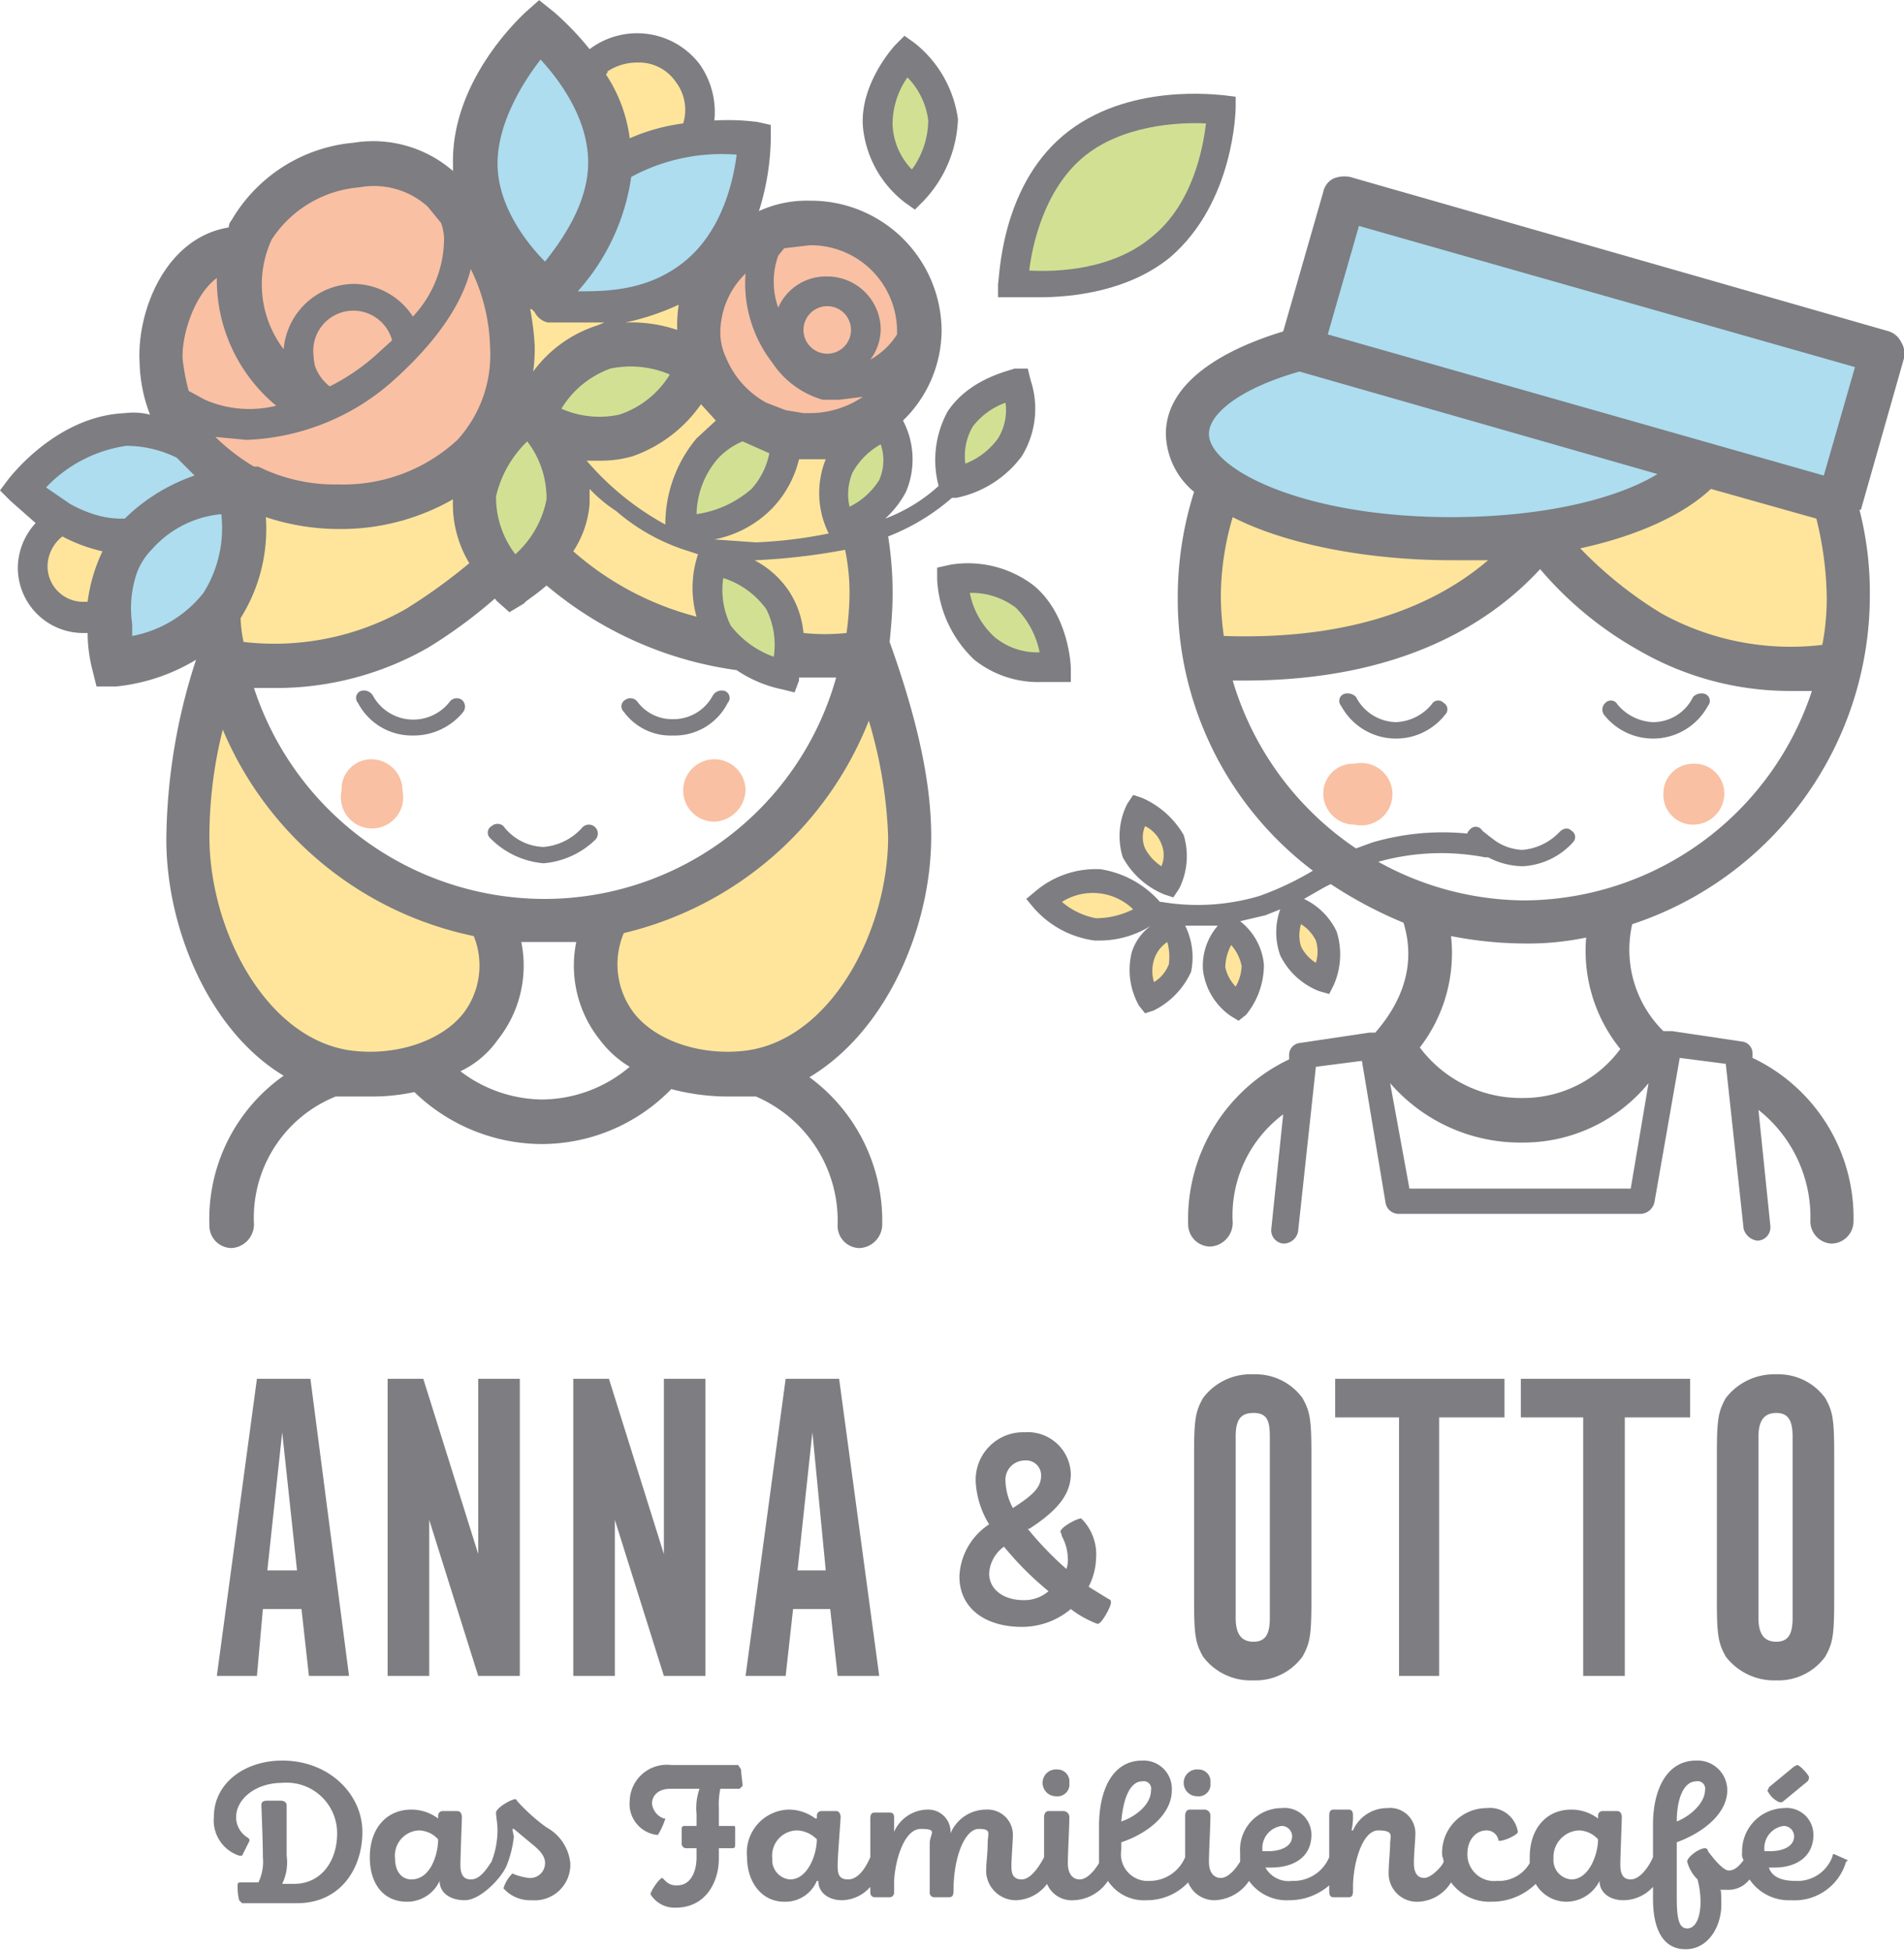 <svg xmlns="http://www.w3.org/2000/svg" width="45.2mm" height="46.3mm" viewBox="0 0 128.2 131.3">
  <defs>
    <style>
      .cls-1 {
        fill: #7d7d82;
      }

      .cls-2 {
        fill: #f9c0a3;
      }

      .cls-3 {
        fill: #ffe59b;
      }

      .cls-4 {
        fill: #adddef;
      }

      .cls-5 {
        fill: #d2e094;
      }
    </style>
  </defs>
  <g id="Ebene_2" data-name="Ebene 2">
    <g id="Quadrat">
      <g>
        <path class="cls-1" d="M84.4,113.1a3.9,3.9,0,0,0,3.3-1.6c.5-.9.6-1.4.6-3.8V97.9c0-2.4-.1-2.9-.6-3.8a3.9,3.9,0,0,0-3.3-1.6A4,4,0,0,0,81,94.1c-.5.9-.6,1.4-.6,3.8v9.8c0,2.4.1,2.9.6,3.8A4,4,0,0,0,84.4,113.1ZM83.2,96.7c0-1.1.3-1.6,1.2-1.6s1.1.5,1.1,1.6v12.2c0,1.1-.3,1.6-1.1,1.6s-1.2-.5-1.2-1.6Z"/>
        <path class="cls-1" d="M80.6,120.9a.8.8,0,0,0,.9-.9.8.8,0,0,0-.8-.9.9.9,0,0,0-1,.9A.9.9,0,0,0,80.6,120.9Z"/>
        <path class="cls-1" d="M120.8,118.9l-1.7,1.4a.3.3,0,0,1-.1.2,1.6,1.6,0,0,0,.8.8h.2l1.7-1.4a.4.4,0,0,0,.1-.3c0-.1-.6-.8-.8-.8Z"/>
        <path class="cls-1" d="M119.6,113.1a3.9,3.9,0,0,0,3.3-1.6c.5-.9.6-1.4.6-3.8V97.9c0-2.4-.1-2.9-.6-3.8a3.9,3.9,0,0,0-3.3-1.6,4.1,4.1,0,0,0-3.4,1.6c-.5.9-.6,1.4-.6,3.8v9.8c0,2.4.1,2.9.6,3.8A4.1,4.1,0,0,0,119.6,113.1Zm-1.2-16.4c0-1.1.4-1.6,1.2-1.6s1.1.5,1.1,1.6v12.2c0,1.1-.3,1.6-1.1,1.6s-1.2-.5-1.2-1.6Z"/>
        <polygon class="cls-1" points="94.2 112.8 96.9 112.8 96.9 95.4 101.3 95.4 101.3 92.8 89.9 92.8 89.9 95.4 94.2 95.4 94.2 112.8"/>
        <polygon class="cls-1" points="106.6 112.8 109.4 112.8 109.4 95.4 113.8 95.4 113.8 92.8 102.4 92.8 102.4 95.4 106.6 95.4 106.6 112.8"/>
        <path class="cls-1" d="M19,118.5c-2.5,0-4.6,1.5-4.6,3.8a2.5,2.5,0,0,0,1.7,2.6h.2l.5-1c0-.1,0-.1-.1-.2a1.6,1.6,0,0,1-.8-1.4c0-1.2,1.3-2.3,3.1-2.3a3.4,3.4,0,0,1,3.7,3.4c0,1.9-1.1,3.4-2.9,3.4H19a3.3,3.3,0,0,0,.3-1.9v-3.4c0-.2-.2-.3-.4-.3h-.9c-.3,0-.4.1-.4.3s.1,2.3.1,3.5a3.2,3.2,0,0,1-.3,1.7H16.2c-.2,0-.2.1-.2.2a3.8,3.8,0,0,0,.1,1l.2.2H20c2.9,0,4.4-2.3,4.4-4.8S22.2,118.5,19,118.5Z"/>
        <path class="cls-1" d="M49.7,118.8H45.2a2.5,2.5,0,0,0-2.8,2.4,2.1,2.1,0,0,0,1.8,2.3h.1a4.8,4.8,0,0,0,.5-1.1h-.1a1.2,1.2,0,0,1-.8-1c0-.6.5-1,1.2-1h2a3.9,3.9,0,0,0-.2,1.7v.8h-.7c-.2,0-.3,0-.3.2v1a.3.3,0,0,0,.3.3h.7v.6c0,1-.4,1.9-1.3,1.9a1,1,0,0,1-.8-.3l-.2-.2c-.2,0-.8.9-.8,1.1a1.9,1.9,0,0,0,1.7.9c2,0,2.9-1.7,2.9-3.3v-.7h.9c.2,0,.2-.1.2-.3v-1c0-.2,0-.2-.2-.2h-.9v-1.2a5.3,5.3,0,0,1,.1-1.3h1.3l.2-.2c0-.2-.1-.8-.1-1.1Z"/>
        <path class="cls-1" d="M53.4,108.3h2.5l.5,4.5h2.8l-2.7-20H52.9l-2.7,20h2.7Zm1.3-11.9.9,9.3H53.7Z"/>
        <path class="cls-1" d="M123.5,124.8c-.1,0-.1,0-.1.1a2.5,2.5,0,0,1-2.5,1.7q-1.5,0-1.8-.9h.4c1.4,0,2.6-.7,2.6-2.2a1.8,1.8,0,0,0-2-1.8,2.9,2.9,0,0,0-2.8,3,.7.7,0,0,0,.1.5c-.3.4-.6.7-1,.7s-1.1-.9-1.4-1.3a.2.2,0,0,0-.2-.2c-.4,0-1.2.6-1.2.9a2.6,2.6,0,0,0,.7,1.2,6.1,6.1,0,0,1,.2,1.5c0,1-.3,1.8-.9,1.8s-.7-.8-.7-2.1V124c1.9-.7,3.4-2,3.4-3.5a2,2,0,0,0-2.1-2c-2,0-2.9,2-2.9,4.3V125c-.3.7-.9,1.5-1.5,1.5s-.7-.5-.7-1,.1-3,.1-3.2-.1-.4-.3-.4h-1a.3.3,0,0,0-.3.3v.2h0a3,3,0,0,0-1.8-.6c-1.7,0-2.8,1.3-2.8,3.2v.4a2.4,2.4,0,0,1-2.2,1.2,1.8,1.8,0,0,1-2-1.8c0-1,.6-1.6,1.3-1.6a.8.8,0,0,1,.8.7h.1c.3,0,1.2-.4,1.2-.6a1.9,1.9,0,0,0-2.1-1.6,3,3,0,0,0-3,3.1c0,.2.1.3.1.5s-.8,1.1-1.3,1.1-.7-.4-.7-1,.1-1.6.1-2a1.7,1.7,0,0,0-1.9-1.7,2.5,2.5,0,0,0-2.3,1.5H91a4.1,4.1,0,0,0,.1-1c0-.3-.1-.4-.3-.4h-1c-.2,0-.3.1-.3.4V125a2.6,2.6,0,0,1-2.5,1.6,1.8,1.8,0,0,1-1.8-.9h.4c1.5,0,2.7-.7,2.7-2.2a1.8,1.8,0,0,0-2-1.8,2.8,2.8,0,0,0-2.8,3v.6c-.3.5-.8,1.1-1.3,1.1s-.8-.4-.8-1.1.1-2.4.1-3.1a.4.4,0,0,0-.4-.4h-1c-.2,0-.3.2-.3.4V125a2.6,2.6,0,0,1-2.4,1.6,1.8,1.8,0,0,1-1.9-2.1V124c1.8-.6,3.4-1.9,3.4-3.5a1.9,1.9,0,0,0-2-2c-2,0-2.9,2-2.9,4.4v2.5c-.3.5-.8,1.1-1.3,1.1s-.8-.4-.8-1.1.1-2.4.1-3.1a.4.4,0,0,0-.4-.4h-1c-.2,0-.3.2-.3.4V125c-.3.6-.9,1.5-1.5,1.5s-.7-.4-.7-.9.1-1.7.1-2.1a1.7,1.7,0,0,0-1.8-1.7,2.6,2.6,0,0,0-2.4,1.6h0v-.2a1.5,1.5,0,0,0-1.5-1.4,2.5,2.5,0,0,0-2.3,1.5h0v-.9c0-.2,0-.4-.3-.4h-1c-.2,0-.3.1-.3.4V125c-.3.7-.8,1.5-1.5,1.5s-.7-.5-.7-1,.2-3,.2-3.2-.1-.4-.3-.4h-1a.3.3,0,0,0-.3.3v.2h-.1a3,3,0,0,0-1.8-.6,2.9,2.9,0,0,0-2.8,3.2c0,1.7,1,3,2.5,3a2.3,2.3,0,0,0,2.2-1.4h.1c0,.8.7,1.3,1.6,1.3a2.6,2.6,0,0,0,1.9-.9v.4a.3.3,0,0,0,.3.3h1a.3.3,0,0,0,.3-.3v-.6c0-1.3.6-3.7,1.8-3.7s.6.3.6,1v3.3a.3.3,0,0,0,.3.3h1c.2,0,.3-.1.3-.4,0-2.4.8-4.2,1.7-4.2s.6.3.6,1-.1,1.2-.1,1.9a2,2,0,0,0,2,1.9,2.7,2.7,0,0,0,2.1-1.1,1.8,1.8,0,0,0,1.8,1.1,2.9,2.9,0,0,0,2.3-1.3,2.9,2.9,0,0,0,2.6,1.3,3.8,3.8,0,0,0,2.8-1.2,1.9,1.9,0,0,0,1.8,1.2,2.9,2.9,0,0,0,2.3-1.3,3.1,3.1,0,0,0,2.7,1.3,4.1,4.1,0,0,0,2.7-1v.4c0,.3.1.4.3.4h1c.2,0,.3-.1.3-.4V127c0-1.5.6-3.8,1.7-3.8s.8.4.8.9-.1,1.3-.1,2a1.9,1.9,0,0,0,2,1.9,2.7,2.7,0,0,0,2.2-1.3,3.2,3.2,0,0,0,2.7,1.3,4.2,4.2,0,0,0,3-1.2,2.4,2.4,0,0,0,2.1,1.2,2.5,2.5,0,0,0,2.2-1.4h0c0,.8.7,1.3,1.6,1.3a2.7,2.7,0,0,0,2-.9v.8c0,2.1.7,3.4,2.2,3.4s2.4-1.5,2.4-3-.1-.8-.1-1h.5a1.8,1.8,0,0,0,1.5-.7,3.2,3.2,0,0,0,2.8,1.4,3.6,3.6,0,0,0,3.7-2.6.1.1,0,0,0,.1-.1Zm-9.3-4.9a.5.5,0,0,1,.6.6c0,.8-.9,1.7-1.9,2.1C112.9,121,113.4,119.9,114.2,119.9Zm-37.3,0a.5.5,0,0,1,.6.6c0,1-1.1,1.8-2,2.1C75.6,121.3,76,119.9,76.9,119.9Zm-23.7,6.6a1.3,1.3,0,0,1-1.2-1.4,1.7,1.7,0,0,1,1.7-1.9,2,2,0,0,1,1.3.6C55,124.8,54.4,126.5,53.2,126.5Zm31.8-2a1.5,1.5,0,0,1,1.3-1.6.7.7,0,0,1,.7.7c0,.7-.8,1-1.6,1H85Zm20.8,2a1.3,1.3,0,0,1-1.2-1.4,1.8,1.8,0,0,1,1.7-1.9,1.8,1.8,0,0,1,1.3.6C107.6,124.8,107,126.5,105.8,126.5Zm13-2a1.5,1.5,0,0,1,1.3-1.6.7.7,0,0,1,.7.7c0,.7-.8,1-1.6,1h-.4Z"/>
        <polygon class="cls-1" points="47.5 112.8 47.5 92.8 44.7 92.8 44.7 104.6 41 92.8 38.6 92.8 38.6 112.8 41.4 112.8 41.4 102.3 44.7 112.8 47.5 112.8"/>
        <path class="cls-1" d="M17.7,108.3h2.6l.5,4.5h2.7l-2.6-20H17.3l-2.7,20h2.7ZM19,96.4l1,9.3H18Z"/>
        <polygon class="cls-1" points="28.9 102.3 32.2 112.8 35 112.8 35 92.8 32.2 92.8 32.2 104.6 28.5 92.8 26.1 92.8 26.1 112.8 28.9 112.8 28.9 102.3"/>
        <path class="cls-1" d="M36.8,123a12.4,12.4,0,0,1-2-1.8.1.1,0,0,0-.1-.1c-.3,0-1.3.6-1.3.9s.1.7.1,1.2a6,6,0,0,1-.4,2.1c-.4.6-.8,1.2-1.4,1.2s-.7-.5-.7-1,.1-3,.1-3.2-.1-.4-.3-.4h-1a.3.3,0,0,0-.3.3v.2h0a3,3,0,0,0-1.8-.6c-1.7,0-2.8,1.3-2.8,3.2s1,3,2.5,3a2.4,2.4,0,0,0,2.2-1.4h0c0,.8.7,1.3,1.7,1.3s2.4-1.4,2.8-2.3a7.3,7.3,0,0,0,.5-2,4.3,4.3,0,0,1-.1-.5h.1l1.2,1c.5.4.9.8.9,1.3a1,1,0,0,1-1.1,1,3.9,3.9,0,0,1-1.1-.3,2.4,2.4,0,0,0-.6,1,2.4,2.4,0,0,0,1.9.8,2.4,2.4,0,0,0,2.6-2.5A3.1,3.1,0,0,0,36.8,123Zm-9.1,3.5c-.7,0-1.1-.6-1.1-1.4a1.7,1.7,0,0,1,1.6-1.9,1.8,1.8,0,0,1,1.3.6C29.5,124.8,29,126.5,27.7,126.5Z"/>
        <path class="cls-1" d="M70.2,120a.9.9,0,0,0,.9.9.8.8,0,0,0,.9-.9.8.8,0,0,0-.8-.9A.9.9,0,0,0,70.2,120Z"/>
        <path class="cls-1" d="M64.6,106.1c0,2.2,1.8,3.4,4.2,3.4a5.1,5.1,0,0,0,3.3-1.2,6.9,6.9,0,0,0,1.8,1c.3,0,.9-1.2.9-1.4s0-.2-.2-.3l-1.3-.8a4.5,4.5,0,0,0,.5-1.9,3.4,3.4,0,0,0-1-2.7c-.3,0-1.4.6-1.4.9a1,1,0,0,1,.1.3,3.3,3.3,0,0,1,.4,1.5,1.7,1.7,0,0,1-.1.7,22.3,22.3,0,0,1-2.6-2.7h.1c1.7-1.1,2.8-2.2,2.8-3.7A2.9,2.9,0,0,0,69,96.4a3.2,3.2,0,0,0-3.3,3.4,6.1,6.1,0,0,0,.9,2.8A4.4,4.4,0,0,0,64.6,106.1ZM69,98.3a1,1,0,0,1,1.1,1c0,.8-.5,1.3-1.9,2.2a4.1,4.1,0,0,1-.5-1.8A1.3,1.3,0,0,1,69,98.3Zm-1.4,5.8a21.3,21.3,0,0,0,3,3,2.5,2.5,0,0,1-1.7.6c-1.3,0-2.3-.7-2.3-1.8A2.4,2.4,0,0,1,67.6,104.1Z"/>
      </g>
      <g id="Otto">
        <g id="Pink">
          <path class="cls-2" d="M91.2,51.4a2,2,0,0,0-2.1,2,2.1,2.1,0,0,0,2.1,2.1,2.1,2.1,0,1,0,0-4.1Z"/>
          <path class="cls-2" d="M114,51.4a2,2,0,0,0-2,2,2,2,0,0,0,2,2.1,2.1,2.1,0,0,0,2.1-2.1A2,2,0,0,0,114,51.4Z"/>
        </g>
        <g id="Yellow">
          <path class="cls-3" d="M98.5,30c-4.1-2.5-9.7-2.1-14.2,1s-4,6.3-4,8.1a5.4,5.4,0,0,0,1.9,4.5s7.7,1.9,11.5-.3a88.7,88.7,0,0,0,9.9-6.9A11.8,11.8,0,0,0,98.5,30Z"/>
          <path class="cls-3" d="M124,33.9l-7.5-2.8a10.1,10.1,0,0,0-5.2-.9c-5.2.7-7.5,5.9-7.7,6.2A27.1,27.1,0,0,0,124,45.5Z"/>
          <path class="cls-3" d="M74,59.3a5.9,5.9,0,0,0-3.8,1.3,6.1,6.1,0,0,0,3.5,1.9,5.8,5.8,0,0,0,3.8-1.2A6.2,6.2,0,0,0,74,59.3Z"/>
          <path class="cls-3" d="M87.1,61.1a4.4,4.4,0,0,0-.2,2.9,3.9,3.9,0,0,0,2.2,1.9,3.7,3.7,0,0,0,.2-2.9A4,4,0,0,0,87.1,61.1Z"/>
          <path class="cls-3" d="M82.8,62.4a4.3,4.3,0,0,0-1.1,2.8,4.2,4.2,0,0,0,1.6,2.4,3.6,3.6,0,0,0,1-2.7A4.1,4.1,0,0,0,82.8,62.4Z"/>
          <path class="cls-3" d="M76.9,64.4a3.9,3.9,0,0,0,.5,2.8,3.5,3.5,0,0,0,2-2,4.2,4.2,0,0,0-.5-2.9A3.8,3.8,0,0,0,76.9,64.4Z"/>
          <path class="cls-3" d="M78.7,59.4a3.7,3.7,0,0,0,.2-2.9,4.3,4.3,0,0,0-2.3-2,3.7,3.7,0,0,0-.2,2.9A4,4,0,0,0,78.7,59.4Z"/>
        </g>
        <path id="Blue" class="cls-4" d="M126.8,23.7,90.5,13.3,87.6,23.4C83,24.7,80,26.8,80,29.2c0,3.9,7.9,7.1,17.7,7.1,8,0,14.8-2.2,17-5.1l9.2,2.7Z"/>
        <g id="Lines">
          <path class="cls-1" d="M114.8,46.7a.8.8,0,0,0-.8.2,3,3,0,0,1-2.7,1.7,3.3,3.3,0,0,1-2.4-1.2.5.5,0,0,0-.8-.1.6.6,0,0,0-.1.8,4.2,4.2,0,0,0,7-.6A.5.5,0,0,0,114.8,46.7Z"/>
          <path class="cls-1" d="M96.4,47.4A3.3,3.3,0,0,1,94,48.6a3.1,3.1,0,0,1-2.7-1.7.8.8,0,0,0-.8-.2.5.5,0,0,0-.2.8,4.2,4.2,0,0,0,7,.6.5.5,0,0,0-.1-.8A.5.5,0,0,0,96.4,47.4Z"/>
          <path class="cls-1" d="M78.4,60.2l.6.2.4-.6a4.9,4.9,0,0,0,.3-3.6,6,6,0,0,0-2.8-2.5l-.6-.2-.4.6a4.8,4.8,0,0,0-.3,3.6A5.6,5.6,0,0,0,78.4,60.2Zm-1.3-4.6a2.2,2.2,0,0,1,1.1,1.2,1.9,1.9,0,0,1,0,1.5,3.2,3.2,0,0,1-1.1-1.2A1.9,1.9,0,0,1,77.1,55.6Z"/>
          <path class="cls-1" d="M128.2,24.1A1.5,1.5,0,0,0,128,23a1.4,1.4,0,0,0-.8-.7L90.9,11.9a2,2,0,0,0-1.1.1,1.3,1.3,0,0,0-.7.9l-2.7,9.4c-4.6,1.4-7.9,3.7-7.9,6.9a5.2,5.2,0,0,0,1.9,3.9,23.5,23.5,0,0,0-1.1,7.1,22.9,22.9,0,0,0,9.1,18.4,20.2,20.2,0,0,1-3.6,1.7,14.6,14.6,0,0,1-6.6.4h-.1a6.7,6.7,0,0,0-4-2.2A6.3,6.3,0,0,0,69.7,60l-.6.5.5.6a6.6,6.6,0,0,0,4.1,2.2h.4a6.5,6.5,0,0,0,3.4-1,3.5,3.5,0,0,0-1.3,1.8,4.9,4.9,0,0,0,.5,3.6l.4.5.6-.2a5.4,5.4,0,0,0,2.5-2.6,4.8,4.8,0,0,0-.4-3.1H82a4.1,4.1,0,0,0-1,3,4.4,4.4,0,0,0,1.9,3.1l.5.3.5-.4a5.3,5.3,0,0,0,1.2-3.4A4.2,4.2,0,0,0,83.5,62l1.7-.4,1-.4a4.6,4.6,0,0,0,0,3.1,4.9,4.9,0,0,0,2.6,2.4l.7.2.3-.6a5.1,5.1,0,0,0,.2-3.6,4.6,4.6,0,0,0-2.2-2.2l1.4-.8.4-.2a28.7,28.7,0,0,0,4.9,2.6c.8,2.6.1,5.1-1.9,7.4h-.4l-4.7.7a.8.8,0,0,0-.7.8v.3a11.9,11.9,0,0,0-6.8,11.1,1.5,1.5,0,0,0,1.5,1.5h0a1.6,1.6,0,0,0,1.5-1.6,8.5,8.5,0,0,1,3.4-7.3l-.8,7.7a.9.9,0,0,0,.8,1,1,1,0,0,0,1-.8l1.2-11.1,3.1-.4L93.3,81a.9.9,0,0,0,.9.7h16.3a1,1,0,0,0,.9-.8l1.7-9.7,3.1.4,1.2,11.1a1.1,1.1,0,0,0,.9.8h.1a.9.9,0,0,0,.8-1l-.8-7.8a9.2,9.2,0,0,1,3.5,7.4,1.5,1.5,0,0,0,1.4,1.6h0a1.5,1.5,0,0,0,1.5-1.5A11.9,11.9,0,0,0,118,71.2v-.3a.8.8,0,0,0-.7-.8l-4.7-.7H112a7.7,7.7,0,0,1-2.1-7.2,23.3,23.3,0,0,0,16-22.1,22.5,22.5,0,0,0-.7-5.8h.1ZM73.8,61.8a4.9,4.9,0,0,1-2.3-1.1,3.9,3.9,0,0,1,4.8.5A5.7,5.7,0,0,1,73.8,61.8Zm4.9,3.1a2.4,2.4,0,0,1-1,1.2,2.6,2.6,0,0,1,0-1.5,2.2,2.2,0,0,1,.9-1.2A3.8,3.8,0,0,1,78.7,64.9Zm4.9.1a2.9,2.9,0,0,1-.4,1.4,2.7,2.7,0,0,1-.7-1.3,3.3,3.3,0,0,1,.4-1.5A3.1,3.1,0,0,1,83.6,65Zm5-1.7a2.5,2.5,0,0,1,0,1.5,2.7,2.7,0,0,1-1-1.1,2.6,2.6,0,0,1,0-1.5A2.7,2.7,0,0,1,88.6,63.3ZM81.4,29.2c0-1.4,2.2-3.1,6.1-4.2l24.1,6.9c-2.6,1.6-7.5,2.9-13.9,2.9C87.6,34.8,81.4,31.5,81.4,29.2Zm.8,11a19.1,19.1,0,0,1,.8-5.4c3.7,1.9,9.3,2.9,14.7,2.9h2.5c-3.4,2.9-8.9,5.4-17.8,5.1A21.1,21.1,0,0,1,82.2,40.2ZM111,72.9,109.8,80H94.9l-1.3-7.1a11.6,11.6,0,0,0,8.9,4A10.9,10.9,0,0,0,111,72.9ZM97.7,63a26.3,26.3,0,0,0,4.9.5,19.3,19.3,0,0,0,4.2-.4,10.5,10.5,0,0,0,2.3,7.5,8.1,8.1,0,0,1-6.6,3.3,8.5,8.5,0,0,1-6.9-3.4A10.4,10.4,0,0,0,97.7,63Zm4.9-2.4A20.5,20.5,0,0,1,92.8,58h0a15.7,15.7,0,0,1,7.2-.3h.2a5.2,5.2,0,0,0,2.3.6h0a4.9,4.9,0,0,0,3.4-1.6.5.5,0,0,0-.1-.8c-.2-.2-.5-.2-.8.1a3.9,3.9,0,0,1-2.5,1.2h0a3.5,3.5,0,0,1-1.8-.6l-.4-.3-.5-.4a.5.5,0,0,0-.8-.1c-.1.1-.2.2-.2.3a16.8,16.8,0,0,0-6.4.6l-1.1.4A20.7,20.7,0,0,1,83,45.8h.8c10.3,0,16.4-3.7,19.9-7.5a24.3,24.3,0,0,0,6.7,5.5,20.3,20.3,0,0,0,10.3,2.7H122A20.5,20.5,0,0,1,102.6,60.6Zm20.1-17.2a18,18,0,0,1-10.8-2.1,27.1,27.1,0,0,1-5.5-4.4c3.7-.8,6.9-2.2,8.8-4l7.1,2a23.3,23.3,0,0,1,.7,5.3A16.6,16.6,0,0,1,122.7,43.4Zm.1-11.4L89.4,22.5l2.1-7.3,33.4,9.5Z"/>
        </g>
      </g>
      <g id="Anna">
        <g id="Yellow-2" data-name="Yellow">
          <path class="cls-3" d="M13.5,38.7a12.7,12.7,0,0,0,1.9,6.1s7.7.4,11.7-1.8A99.6,99.6,0,0,0,37,36l-8.1-8.2S13.5,35.5,13.5,38.7Z"/>
          <path class="cls-3" d="M58.4,43.5s.5-6.5-.9-10C49.6,13.6,33.9,18.2,33.9,18.2L37,36a28,28,0,0,0,10.4,7.2A16.1,16.1,0,0,0,58.4,43.5Z"/>
          <path class="cls-3" d="M19.4,54.3a64.7,64.7,0,0,0-5-8.5s-7,26.6,11.4,26.3c10.2-.1,7.5-10,7.5-10S21.9,59.3,19.4,54.3Z"/>
          <path class="cls-3" d="M59.1,45.8A58.9,58.9,0,0,0,54,54.3c-2.4,5-13.9,7.8-13.9,7.8s-2.7,9.9,7.6,10C66.1,72.4,59.1,45.8,59.1,45.8Z"/>
          <path class="cls-3" d="M5.6,34.8a3.4,3.4,0,1,0,0,6.8,3.4,3.4,0,0,0,0-6.8Z"/>
          <path class="cls-3" d="M45.5,10.8a4.3,4.3,0,0,0,.8-5.9,4.3,4.3,0,0,0-6-.9,4.4,4.4,0,0,0-.8,6A4.3,4.3,0,0,0,45.5,10.8Z"/>
        </g>
        <g id="Blue-2" data-name="Blue">
          <path class="cls-4" d="M14,33.3l2-1.1s-3.5-3.5-7.5-3.3-7,4-7,4S4.9,36.4,9,36.2l.5-.3-.6.7c-2.4,3.3-1.3,8-1.3,8s4.9-.5,7.3-3.8,1.3-8,1.3-8A13.3,13.3,0,0,0,14,33.3Z"/>
          <path class="cls-4" d="M41,11.5a2.2,2.2,0,0,0,.1-.8c-.1-5.1-4.7-8.8-4.7-8.8S31.9,5.9,32,11s4.7,8.7,4.7,8.7a11.3,11.3,0,0,0,1.4-1.5l-1,2.5s6,.8,9.8-2.3,3.9-9.1,3.9-9.1S45,8.4,41,11.5Z"/>
        </g>
        <g id="Pink-2" data-name="Pink">
          <path class="cls-2" d="M30,13c-.5-.4-4.6-3.4-8-2s-4.3,3.5-5,4.4l-1.3,1.4A20.6,20.6,0,0,1,12.5,19c-1.9,1.4-1.7,4.7-1.6,5.3.3,4.8,5.9,9.8,11.9,9.8s12-4.2,11.7-10.7C34.5,22.4,34.6,16.5,30,13Z"/>
          <ellipse class="cls-2" cx="54.5" cy="22.2" rx="7.4" ry="7.2"/>
          <path class="cls-2" d="M25,51.1a2,2,0,0,0-2,2.1,2.1,2.1,0,1,0,4.1,0A2.1,2.1,0,0,0,25,51.1Z"/>
          <path class="cls-2" d="M48.1,51.1A2.1,2.1,0,0,0,46,53.2a2.1,2.1,0,0,0,2.1,2.1,2.2,2.2,0,0,0,2.1-2.1A2.1,2.1,0,0,0,48.1,51.1Z"/>
        </g>
        <g id="Green">
          <path class="cls-5" d="M61,3.7S58.9,6,59.1,8.5a6.3,6.3,0,0,0,2.4,4.3,7.6,7.6,0,0,0,2-4.8A7,7,0,0,0,61,3.7Z"/>
          <path class="cls-5" d="M64.2,39a7.1,7.1,0,0,0,2.1,4.7,6.9,6.9,0,0,0,4.9,1.1A7.8,7.8,0,0,0,69,40.2,6.4,6.4,0,0,0,64.2,39Z"/>
          <path class="cls-5" d="M47.9,37.6a6.6,6.6,0,0,0,.5,5,7.5,7.5,0,0,0,4.4,2.8,6.1,6.1,0,0,0-.4-4.9C51,38.3,47.9,37.6,47.9,37.6Z"/>
          <path class="cls-5" d="M53.1,28a8.4,8.4,0,0,0-5.5,2.2c-2,2.1-1.8,5.5-1.8,5.5s3.5,0,5.5-2.1A8,8,0,0,0,53.1,28Z"/>
          <path class="cls-5" d="M40.7,23.4a8.7,8.7,0,0,0-4.8,4.4l-.2-.2S32.3,30,32,33.2s2.5,6.1,2.5,6.1,3.4-2.2,3.7-5.5a7.5,7.5,0,0,0-1.8-5.3c1.1.5,3.5,1.5,5.8.8s4.9-4.7,4.9-4.7S43.9,22.4,40.7,23.4Z"/>
          <path class="cls-5" d="M56.5,31.4a5.2,5.2,0,0,0,.2,4.1,6.7,6.7,0,0,0,3.4-2.8,5.2,5.2,0,0,0-.2-4.1A6.1,6.1,0,0,0,56.5,31.4Z"/>
          <path class="cls-5" d="M68,30.1a5.9,5.9,0,0,0,.5-4.3,6.4,6.4,0,0,0-3.8,2.4,5.9,5.9,0,0,0-.5,4.3A7,7,0,0,0,68,30.1Z"/>
          <path class="cls-5" d="M72.3,9.8c-3.9,3.3-4.1,9.4-4.1,9.4s6.1.8,10-2.5,4-9.3,4-9.3S76.2,6.5,72.3,9.8Z"/>
        </g>
        <g id="Lines-2" data-name="Lines">
          <path class="cls-1" d="M69.6,39.4A7.3,7.3,0,0,0,64,38l-.9.2V39a8,8,0,0,0,2.5,5.4,6.9,6.9,0,0,0,4.5,1.5h2v-.9C72.1,44.6,71.9,41.3,69.6,39.4ZM67,42.9a5.4,5.4,0,0,1-1.7-3,4.9,4.9,0,0,1,3.1,1,5.9,5.9,0,0,1,1.6,3A4.5,4.5,0,0,1,67,42.9Z"/>
          <path class="cls-1" d="M48.8,46.5a.7.7,0,0,0-.8.3,3,3,0,0,1-2.7,1.6,2.9,2.9,0,0,1-2.4-1.2.6.6,0,0,0-.8-.1.5.5,0,0,0-.1.8,3.9,3.9,0,0,0,3.3,1.6A4,4,0,0,0,49,47.3.5.5,0,0,0,48.8,46.5Z"/>
          <path class="cls-1" d="M62.7,56.3c0-3.6-.9-7.8-2.8-13.1.1-1,.2-2.1.2-3.2a23.8,23.8,0,0,0-.3-3.9,14.6,14.6,0,0,0,4.3-2.6h.3a7.3,7.3,0,0,0,4.4-2.8,6.1,6.1,0,0,0,.6-5.1l-.2-.8h-.9c-.1.1-3,.6-4.5,2.9a6.8,6.8,0,0,0-.6,5,11.2,11.2,0,0,1-3.6,2.2A6.6,6.6,0,0,0,61,33.1a5.6,5.6,0,0,0-.2-4.8,8.5,8.5,0,0,0,2.6-6.1,8.8,8.8,0,0,0-8.9-8.7,7.7,7.7,0,0,0-3.4.7,17.1,17.1,0,0,0,.8-4.9V8.4L51,8.2a15.8,15.8,0,0,0-2.9-.1,5.6,5.6,0,0,0-1-3.8,5.3,5.3,0,0,0-7.4-1h0A19.4,19.4,0,0,0,37.3.8l-1-.8-.9.8c-.2.2-5,4.5-4.9,10.2v.5a8.2,8.2,0,0,0-6.7-1.9,10.6,10.6,0,0,0-8.2,5.2.8.8,0,0,0-.2.5c-4.3.7-6.2,5.7-6,9.1a10.4,10.4,0,0,0,.7,3.5,4.7,4.7,0,0,0-1.7-.1C3.8,28,.7,32.1.6,32.2L0,33l.7.7,1.7,1.5a4.5,4.5,0,0,0-1.2,3,4.4,4.4,0,0,0,4.4,4.4h.3a10.2,10.2,0,0,0,.3,2.4l.3,1.2H7.8a12.9,12.9,0,0,0,5.4-1.8,39.8,39.8,0,0,0-2,12.1c0,6,2.9,12.9,7.9,15.9a11.8,11.8,0,0,0-5,10.1,1.5,1.5,0,0,0,1.5,1.5h0a1.6,1.6,0,0,0,1.5-1.6,8.8,8.8,0,0,1,5.5-8.6H25a13.6,13.6,0,0,0,2.9-.3,12.4,12.4,0,0,0,8.6,3.5,12.2,12.2,0,0,0,8.7-3.7,15,15,0,0,0,3.7.5h2a9.1,9.1,0,0,1,5.5,8.6,1.5,1.5,0,0,0,1.4,1.6h.1a1.6,1.6,0,0,0,1.5-1.5,12,12,0,0,0-4.9-10C59.7,69.4,62.7,62.4,62.7,56.3Zm2.8-27.6a4.8,4.8,0,0,1,2.2-1.6,3.6,3.6,0,0,1-.5,2.4A4.9,4.9,0,0,1,65,31.2,3.9,3.9,0,0,1,65.5,28.7ZM36.6,60.5A20.6,20.6,0,0,1,17.1,46.3h1.3a20.6,20.6,0,0,0,10.4-2.7,33,33,0,0,0,4.5-3.3.1.1,0,0,1,.1.1l.9.8,1-.6c0-.1.7-.5,1.5-1.2a25.1,25.1,0,0,0,12.8,5.7,8.6,8.6,0,0,0,3.1,1.3l.8.2.3-.8v-.2h2.5A20.4,20.4,0,0,1,36.6,60.5ZM17.9,34.8a15.7,15.7,0,0,0,4.9.8,15.2,15.2,0,0,0,7.7-2,7.7,7.7,0,0,0,1.1,4.3A37.6,37.6,0,0,1,27.3,41a17.9,17.9,0,0,1-10.9,2.2,8.8,8.8,0,0,1-.2-1.6A11.3,11.3,0,0,0,17.9,34.8Zm17.8-14h.1l.2.2a1.3,1.3,0,0,0,.9.7h3.8l-.5.2a8.6,8.6,0,0,0-4.3,3.1,10.9,10.9,0,0,0,.1-1.8A19,19,0,0,0,35.7,20.8Zm5.4,4a6.7,6.7,0,0,1,4,.4,6.3,6.3,0,0,1-3.4,2.7,6.3,6.3,0,0,1-3.9-.4A6.4,6.4,0,0,1,41.1,24.8ZM55.8,35.9h0a31.2,31.2,0,0,1-4.9.6l-2.8-.2A7.4,7.4,0,0,0,52,34.2a7.2,7.2,0,0,0,1.8-3.3h1.8A6.1,6.1,0,0,0,55.8,35.9ZM47,37.3a7.1,7.1,0,0,0-.1,4.2,20.2,20.2,0,0,1-8.3-4.4,6.8,6.8,0,0,0,1.1-3.2v-1a10.1,10.1,0,0,0,1.8,1.5,13.5,13.5,0,0,0,4.9,2.7l.6.2Zm2.2,4.8a5.4,5.4,0,0,1-.5-3.2A5.7,5.7,0,0,1,51.6,41a5.4,5.4,0,0,1,.5,3.2A6.4,6.4,0,0,1,49.2,42.1Zm1.4-9.2a7.2,7.2,0,0,1-3.7,1.7,5.9,5.9,0,0,1,1.4-3.7A4.8,4.8,0,0,1,50,29.7l1.8.8A5,5,0,0,1,50.6,32.9Zm-3.7-3.4a9,9,0,0,0-2.1,5.8A18.9,18.9,0,0,1,39.5,31h1a7.6,7.6,0,0,0,2.1-.3,9.4,9.4,0,0,0,4.6-3.5l1,1.1Zm-1.3-7.3a9.6,9.6,0,0,0-3.5-.5,16.9,16.9,0,0,0,3.6-1.2,9.1,9.1,0,0,0-.1,1.7ZM57.2,40a21.1,21.1,0,0,1-.2,2.6,14,14,0,0,1-2.9,0,6.2,6.2,0,0,0-.9-2.7,6.3,6.3,0,0,0-2.4-2.2h.1a43.2,43.2,0,0,0,6-.7A13.9,13.9,0,0,1,57.2,40Zm2-7.7a4.9,4.9,0,0,1-2,1.8,3.8,3.8,0,0,1,.2-2.3,4.9,4.9,0,0,1,1.9-1.9A3.3,3.3,0,0,1,59.2,32.3ZM52.4,17.2l.4-.5,1.7-.2a5.8,5.8,0,0,1,5.9,5.7v.3a5,5,0,0,1-1.8,1.7,3.5,3.5,0,0,0,.7-2,3.6,3.6,0,0,0-3.6-3.6,3.5,3.5,0,0,0-3.3,2.1A5.2,5.2,0,0,1,52.4,17.2Zm4.9,5a1.6,1.6,0,0,1-1.6,1.6,1.6,1.6,0,1,1,0-3.2A1.6,1.6,0,0,1,57.3,22.2ZM52,24.4a6.1,6.1,0,0,0,3.4,2.5h1.1l1.6-.2a6.4,6.4,0,0,1-3.6,1.1h-.4l-1.2-.2-1.3-.5a6.1,6.1,0,0,1-2.7-3h0a4,4,0,0,1-.4-1.8,5.6,5.6,0,0,1,1.7-3.9A8.7,8.7,0,0,0,52,24.4ZM40.9,4.8h0a3.6,3.6,0,0,1,2-.6,3,3,0,0,1,2.6,1.3A3.1,3.1,0,0,1,46,8.3a13,13,0,0,0-3.6,1A10.1,10.1,0,0,0,40.8,5C40.9,4.9,40.9,4.9,40.9,4.8Zm1.6,7.1a12.8,12.8,0,0,1,7.1-1.5c-.2,1.6-.9,5-3.4,7.1s-5.4,2.1-7.3,2.1A14.6,14.6,0,0,0,42.5,11.9ZM36.4,4c1.2,1.3,3.1,3.8,3.2,6.7s-1.8,5.5-2.9,6.9c-1.3-1.3-3.2-3.8-3.2-6.6S35.3,5.4,36.4,4Zm-3,29.4a7.5,7.5,0,0,1,2.1-3.7,6.3,6.3,0,0,1,1.3,3.9,6.7,6.7,0,0,1-2.1,3.7A6.3,6.3,0,0,1,33.4,33.4ZM31.7,18.1A12.6,12.6,0,0,1,33,23.4a8.5,8.5,0,0,1-2.2,6.2,11.3,11.3,0,0,1-8,3,11.6,11.6,0,0,1-5.4-1.2h-.3a13.7,13.7,0,0,1-2.6-2l2.1.2a15.7,15.7,0,0,0,10-4.1C29.8,22.6,31.2,20.1,31.7,18.1ZM21.1,23.8a2.7,2.7,0,0,1,5.3-.9l-1.1,1A14.1,14.1,0,0,1,22.2,26a3,3,0,0,1-1-1.4A5.4,5.4,0,0,1,21.1,23.8Zm-2.8-7.7a7.8,7.8,0,0,1,5.9-3.5,5.4,5.4,0,0,1,4.6,1.3l.9,1.1a3.6,3.6,0,0,1,.2,1,7.7,7.7,0,0,1-2.1,5.3,4.8,4.8,0,0,0-4-2.2,4.8,4.8,0,0,0-4.7,4.4A7.2,7.2,0,0,1,18.3,16.1Zm-3.7,2.6a11,11,0,0,0,4,8.6,7.5,7.5,0,0,1-4.8-.4l-1.1-.6a15.5,15.5,0,0,1-.4-2.1C12.2,22.7,13,19.9,14.6,18.7ZM5.9,40.5H5.6a2.4,2.4,0,0,1-2.4-2.4,2.6,2.6,0,0,1,1-2,10.8,10.8,0,0,0,2.7,1A11.2,11.2,0,0,0,5.9,40.5Zm.4-5.9a8.4,8.4,0,0,1-1.6-.7L3.1,32.8A9.3,9.3,0,0,1,8.5,30a7.7,7.7,0,0,1,3.4.8L13.1,32a12.5,12.5,0,0,0-4.7,2.9A6.1,6.1,0,0,1,6.3,34.6Zm2.6,8.2V42a7.3,7.3,0,0,1,.3-3.4,4.4,4.4,0,0,1,1-1.6,7.1,7.1,0,0,1,4.7-2.4,8.2,8.2,0,0,1-1.2,5.3A8,8,0,0,1,8.9,42.8ZM23.6,70.7c-5.7-.8-9.5-8.1-9.5-14.4a29.6,29.6,0,0,1,.9-7.2A23.5,23.5,0,0,0,31.9,63a5.3,5.3,0,0,1-.7,5.2C29.7,70.1,26.6,71.1,23.6,70.7ZM36.5,74A9.2,9.2,0,0,1,31,72.1,6.4,6.4,0,0,0,33.5,70a8,8,0,0,0,1.6-6.6h3.7A8,8,0,0,0,40.4,70a7,7,0,0,0,2,1.8A9.2,9.2,0,0,1,36.5,74Zm13.8-3.3c-3,.4-6.1-.6-7.6-2.5a5.4,5.4,0,0,1-.7-5.4A23.6,23.6,0,0,0,58.5,48.5a30.9,30.9,0,0,1,1.3,7.8C59.8,62.6,56,69.9,50.3,70.7Z"/>
          <path class="cls-1" d="M30.3,47.2a3.1,3.1,0,0,1-5.2-.4.7.7,0,0,0-.8-.3.5.5,0,0,0-.2.8,4.1,4.1,0,0,0,3.7,2.2,4.3,4.3,0,0,0,3.4-1.6.6.6,0,0,0-.1-.8A.6.6,0,0,0,30.3,47.2Z"/>
          <path class="cls-1" d="M39.2,55.7A3.9,3.9,0,0,1,36.6,57h0a3.5,3.5,0,0,1-2.7-1.4.6.6,0,0,0-.8,0,.5.5,0,0,0-.1.8,5.7,5.7,0,0,0,3.6,1.7h0a5.7,5.7,0,0,0,3.5-1.6.6.6,0,0,0-.9-.8Z"/>
          <path class="cls-1" d="M60.9,13.6l.7.5.6-.6A8.4,8.4,0,0,0,64.5,8a7.9,7.9,0,0,0-2.9-5.1l-.7-.5-.6.6c-.1.1-2.4,2.6-2.2,5.5A7.3,7.3,0,0,0,60.9,13.6Zm.2-8.4a5,5,0,0,1,1.4,2.9,5.7,5.7,0,0,1-1.1,3.3,4.6,4.6,0,0,1-1.3-3A5.5,5.5,0,0,1,61.1,5.2Z"/>
          <path class="cls-1" d="M82.4,6.4c-.3,0-6.5-.9-10.8,2.7s-4.3,9.8-4.4,10V20H70c2.2,0,6-.4,8.8-2.7,4.3-3.7,4.4-9.9,4.4-10.1V6.5Zm-4.8,9.5c-2.7,2.3-6.5,2.4-8.3,2.3.2-1.7,1-5.4,3.6-7.6s6.5-2.4,8.3-2.3C81,10,80.3,13.7,77.6,15.9Z"/>
        </g>
      </g>
    </g>
  </g>
</svg>
